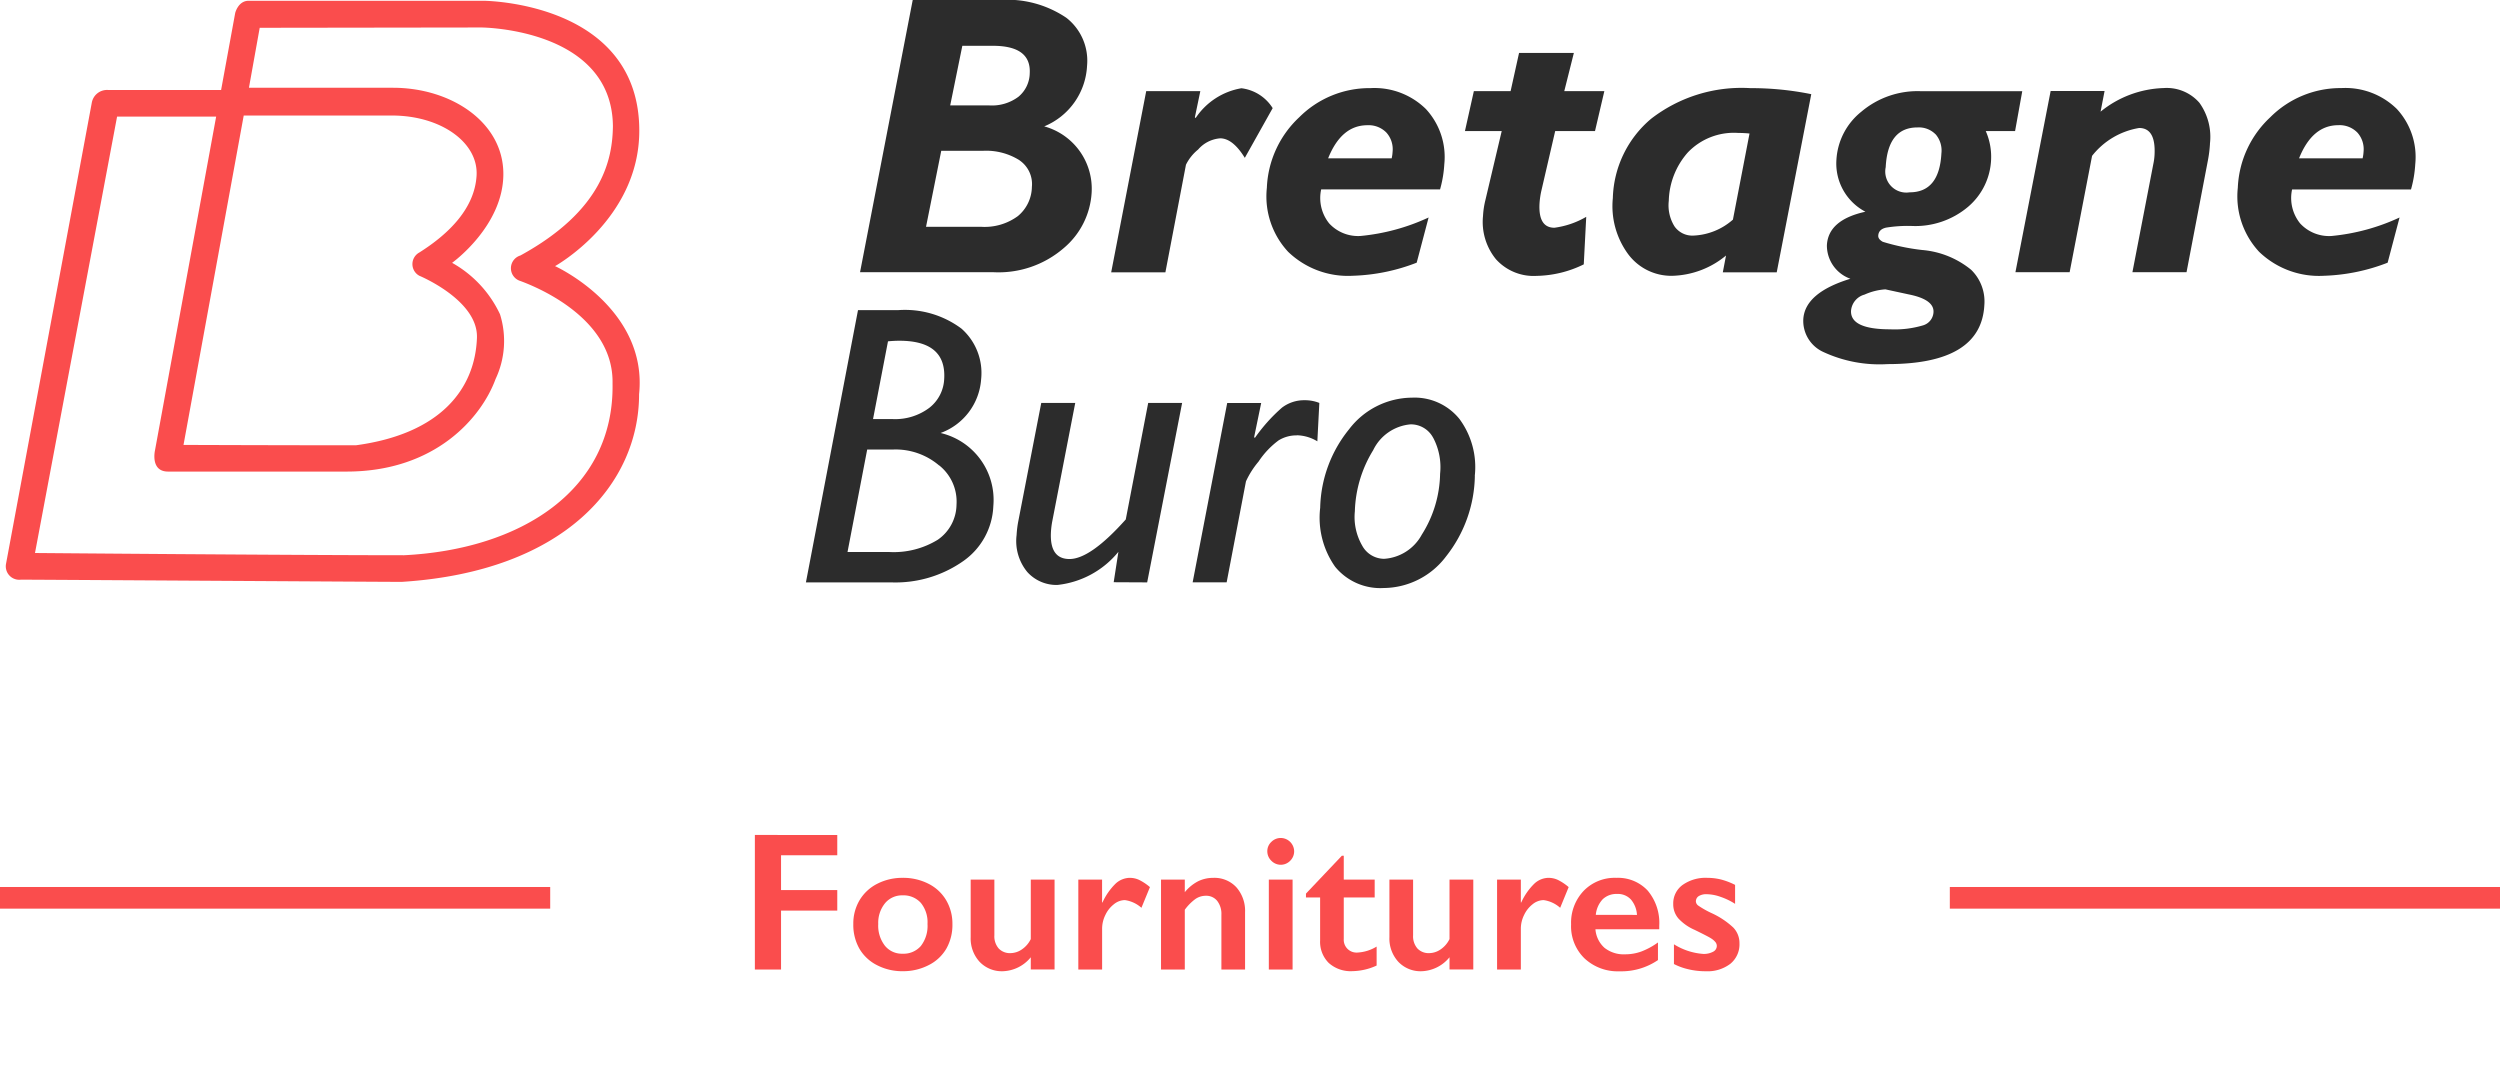 <svg xmlns="http://www.w3.org/2000/svg" xmlns:xlink="http://www.w3.org/1999/xlink" width="133.738" height="57.956" viewBox="0 0 133.738 57.956">
  <defs>
    <clipPath id="clip-path">
      <rect id="Rectangle_186" data-name="Rectangle 186" width="133.738" height="57.956" transform="translate(0 6)" fill="#fa4d4d"/>
    </clipPath>
  </defs>
  <g id="Groupe_432" data-name="Groupe 432" transform="translate(0 -6)">
    <g id="Groupe_432-2" data-name="Groupe 432" transform="translate(0 0)" clip-path="url(#clip-path)">
      <path id="Tracé_1036" data-name="Tracé 1036" d="M109.96,37.406a7.119,7.119,0,0,1-1.543,4.316,4.217,4.217,0,0,1-3.331,1.688,3.126,3.126,0,0,1-2.6-1.136,4.555,4.555,0,0,1-.8-3.159,6.9,6.9,0,0,1,1.547-4.2,4.266,4.266,0,0,1,3.362-1.688,3.082,3.082,0,0,1,2.541,1.141,4.329,4.329,0,0,1,.82,3.039m-2.227-2.033a1.345,1.345,0,0,0-1.208-.719,2.454,2.454,0,0,0-2,1.381,6.586,6.586,0,0,0-.981,3.268,3.067,3.067,0,0,0,.391,1.835,1.344,1.344,0,0,0,1.171.709,2.469,2.469,0,0,0,2.019-1.293A6.259,6.259,0,0,0,108.1,37.3a3.364,3.364,0,0,0-.37-1.929m-7.3-.126a1.808,1.808,0,0,0-.967.266,4.5,4.5,0,0,0-1.075,1.136,4.593,4.593,0,0,0-.673,1.058l-1.033,5.4H94.863l1.848-9.591h1.818l-.377,1.824.04.042a8.985,8.985,0,0,1,1.446-1.616,1.953,1.953,0,0,1,1.214-.4,2.075,2.075,0,0,1,.788.145l-.106,2.054a2.2,2.2,0,0,0-1.1-.324m-9.795,7.861.252-1.626a4.879,4.879,0,0,1-3.262,1.772,2.1,2.1,0,0,1-1.612-.693,2.6,2.6,0,0,1-.572-1.976,5.4,5.4,0,0,1,.091-.74l1.228-6.328h1.818l-1.228,6.327a4.541,4.541,0,0,0-.072.584q-.075,1.439.993,1.439,1.12,0,3.01-2.117l1.2-6.234H94.3L92.43,43.109ZM84.2,39.03a3.769,3.769,0,0,1-1.618,2.946,6.307,6.307,0,0,1-3.867,1.132h-4.54l2.786-14.563h2.145a5.048,5.048,0,0,1,3.39.989,3.163,3.163,0,0,1,1.052,2.708,3.306,3.306,0,0,1-2.169,2.875A3.678,3.678,0,0,1,84.2,39.03m-2.626-6.836q.1-2.011-2.4-2.012c-.188,0-.392.01-.609.032l-.8,4.159h1.05a3.04,3.04,0,0,0,1.958-.6,2.07,2.07,0,0,0,.8-1.58m-.274,4.66A3.586,3.586,0,0,0,78.876,36H77.453L76.4,41.483h2.21a4.509,4.509,0,0,0,2.621-.657,2.312,2.312,0,0,0,1-1.876,2.48,2.48,0,0,0-.927-2.1" transform="translate(-31.062 -5.954)" fill="#2c2c2c" fill-rule="evenodd"/>
      <path id="Tracé_1037" data-name="Tracé 1037" d="M89.009,6.76a3.461,3.461,0,0,1,2.535,3.568,4.2,4.2,0,0,1-1.5,2.952,5.333,5.333,0,0,1-3.733,1.283H79.156L81.974,0h4.645a5.645,5.645,0,0,1,3.575.953A2.908,2.908,0,0,1,91.3,3.521,3.7,3.7,0,0,1,89.009,6.76M86.26,2.45H84.628l-.649,3.19h2.1a2.363,2.363,0,0,0,1.555-.467,1.672,1.672,0,0,0,.6-1.257Q88.312,2.45,86.26,2.45m1.428,6.124a3.343,3.343,0,0,0-1.969-.506H83.5l-.814,4.065h2.952a3,3,0,0,0,1.961-.573A2.068,2.068,0,0,0,88.349,10a1.539,1.539,0,0,0-.661-1.423M99.74,8.444Q99.094,7.4,98.423,7.4A1.739,1.739,0,0,0,97.241,8a2.421,2.421,0,0,0-.65.813l-1.1,5.755h-2.9l1.874-9.694h2.895l-.292,1.4.04.042a3.681,3.681,0,0,1,2.45-1.595,2.3,2.3,0,0,1,1.672,1.063Zm10.671.344a6.229,6.229,0,0,1-.227,1.345h-6.36a2.162,2.162,0,0,0,.428,1.817,2.1,2.1,0,0,0,1.67.674,11.1,11.1,0,0,0,3.65-.99l-.638,2.418a10.22,10.22,0,0,1-3.415.7,4.614,4.614,0,0,1-3.46-1.28,4.349,4.349,0,0,1-1.14-3.426,5.459,5.459,0,0,1,1.734-3.775,5.313,5.313,0,0,1,3.806-1.557,3.924,3.924,0,0,1,2.97,1.121,3.78,3.78,0,0,1,.982,2.955m-3.1-1.7a1.326,1.326,0,0,0-1.015-.391q-1.391,0-2.1,1.772h3.4a2.06,2.06,0,0,0,.049-.354,1.331,1.331,0,0,0-.334-1.027m11.662-2.215-.5,2.137h-2.13l-.727,3.139a4.37,4.37,0,0,0-.112.75q-.066,1.282.8,1.282a4.569,4.569,0,0,0,1.7-.584l-.132,2.543a5.916,5.916,0,0,1-2.522.616,2.711,2.711,0,0,1-2.177-.892,3.156,3.156,0,0,1-.691-2.309,4.5,4.5,0,0,1,.128-.855l.872-3.69h-1.967l.477-2.137h1.966l.452-2.043h2.932l-.513,2.043Zm9.221,9.694h-2.884l.172-.9a4.681,4.681,0,0,1-2.86,1.085,2.874,2.874,0,0,1-2.382-1.167,4.339,4.339,0,0,1-.813-2.989,5.749,5.749,0,0,1,2.046-4.243,7.9,7.9,0,0,1,5.311-1.64,16.037,16.037,0,0,1,3.258.323ZM126.113,7.11a3.408,3.408,0,0,0-2.675,1.046,4.055,4.055,0,0,0-1.018,2.585,2.129,2.129,0,0,0,.305,1.368,1.164,1.164,0,0,0,1.01.494,3.406,3.406,0,0,0,2.116-.854l.888-4.607q-.323-.031-.627-.031m14.833-.1h-1.569a3.4,3.4,0,0,1,.286,1.533,3.5,3.5,0,0,1-1.229,2.517,4.373,4.373,0,0,1-3.024,1.027,7.255,7.255,0,0,0-1.359.088q-.407.089-.425.432c-.006.126.076.235.245.328a11.584,11.584,0,0,0,2.106.438,4.765,4.765,0,0,1,2.618,1.058,2.366,2.366,0,0,1,.707,1.887q-.164,3.159-5.175,3.159a7.131,7.131,0,0,1-3.435-.647,1.829,1.829,0,0,1-1.076-1.741q.074-1.428,2.52-2.178a1.889,1.889,0,0,1-1.257-1.793q.071-1.355,2.06-1.793a2.913,2.913,0,0,1-1.549-2.8,3.556,3.556,0,0,1,1.336-2.554,4.653,4.653,0,0,1,3.164-1.094h5.44ZM132.9,15.757a.98.98,0,0,0-.73.86q-.051,1,2.093,1a5.3,5.3,0,0,0,1.748-.209.777.777,0,0,0,.57-.709q.035-.677-1.321-.949l-1.252-.271a3.234,3.234,0,0,0-1.108.277m3.793-8.569a1.254,1.254,0,0,0-.969-.37q-1.59,0-1.7,2.126a1.126,1.126,0,0,0,1.28,1.345q1.59,0,1.7-2.085a1.332,1.332,0,0,0-.308-1.017m14.675.507a6.563,6.563,0,0,1-.108.873l-1.146,5.995h-2.895l1.116-5.777a3.074,3.074,0,0,0,.068-.5q.075-1.437-.825-1.437a4.037,4.037,0,0,0-2.517,1.491l-1.2,6.223h-2.9l1.884-9.694h2.885l-.214,1.106a5.606,5.606,0,0,1,3.374-1.262,2.317,2.317,0,0,1,1.911.785,3.126,3.126,0,0,1,.564,2.2m10.984,1.093a6.264,6.264,0,0,1-.227,1.345h-6.361a2.16,2.16,0,0,0,.429,1.817,2.106,2.106,0,0,0,1.67.674,11.092,11.092,0,0,0,3.65-.99l-.638,2.418a10.22,10.22,0,0,1-3.416.7A4.615,4.615,0,0,1,154,13.47a4.352,4.352,0,0,1-1.14-3.426A5.462,5.462,0,0,1,154.6,6.269,5.312,5.312,0,0,1,158.4,4.712a3.927,3.927,0,0,1,2.971,1.121,3.786,3.786,0,0,1,.981,2.955m-3.1-1.7a1.327,1.327,0,0,0-1.015-.391q-1.391,0-2.1,1.772h3.4a2.122,2.122,0,0,0,.05-.354,1.331,1.331,0,0,0-.334-1.027" transform="translate(-33.148 6)" fill="#2c2c2c"/>
      <rect id="Rectangle_184" data-name="Rectangle 184" width="29.433" height="1.158" transform="translate(0 53.45)" fill="#fa4d4d"/>
      <rect id="Rectangle_185" data-name="Rectangle 185" width="29.433" height="1.158" transform="translate(104.306 53.45)" fill="#fa4d4d"/>
      <path id="Tracé_1038" data-name="Tracé 1038" d="M29.916,14.268s4.51-2.5,4.51-7.246C34.426.112,26.1.072,26.1.072H13.524c-.557,0-.715.653-.715.653l-.754,4.119H6.013a.829.829,0,0,0-.874.672L.55,30.187a.72.72,0,0,0,.8.852c.934,0,19.391.119,20.365.119,8.762-.555,12.7-5.287,12.7-10.038.477-4.593-4.49-6.851-4.49-6.851M13.265,6.21h7.927c2.623,0,4.63,1.445,4.53,3.208s-1.49,3.128-3.06,4.118a.708.708,0,0,0,0,1.247s3.159,1.307,3.079,3.326c-.1,2.712-1.927,5.128-6.477,5.742-3.994,0-9.22-.02-9.22-.02Zm8.524,23.522c-5.921,0-19.69-.119-19.69-.119L6.49,6.269h5.3L8.517,24.128s-.259,1.129.7,1.129H18.77c4.748,0,7.213-2.891,7.967-4.95a4.771,4.771,0,0,0,.238-3.465,6.133,6.133,0,0,0-2.563-2.752s2.742-1.961,2.742-4.752-2.821-4.613-5.9-4.613H13.544l.576-3.208L25.981,1.5s6.974.04,7.034,5.267c-.02,1.763-.536,4.514-4.948,6.93a.713.713,0,0,0,0,1.366c.536.2,5.008,1.861,4.928,5.484.1,5.7-4.908,8.891-11.206,9.188" transform="translate(-0.227 5.97)" fill="#fa4d4d"/>
      <path id="Tracé_1039" data-name="Tracé 1039" d="M73.888,87.174v1.086H70.88V90.12h3.008v1.1H70.88v3.152h-1.4v-7.2Z" transform="translate(-29.098 -36.506)" fill="#fa4d4d"/>
      <path id="Tracé_1040" data-name="Tracé 1040" d="M81.183,91.117a2.97,2.97,0,0,1,1.369.314,2.291,2.291,0,0,1,.951.881,2.466,2.466,0,0,1,.336,1.282,2.575,2.575,0,0,1-.323,1.308,2.26,2.26,0,0,1-.951.886,2.967,2.967,0,0,1-1.382.324,2.934,2.934,0,0,1-1.38-.324,2.269,2.269,0,0,1-.943-.886,2.576,2.576,0,0,1-.323-1.308,2.442,2.442,0,0,1,.341-1.29,2.32,2.32,0,0,1,.951-.875,2.935,2.935,0,0,1,1.354-.312M79.87,93.594a1.754,1.754,0,0,0,.354,1.151,1.165,1.165,0,0,0,.949.431,1.225,1.225,0,0,0,.976-.412,1.749,1.749,0,0,0,.357-1.18,1.633,1.633,0,0,0-.359-1.13,1.246,1.246,0,0,0-.974-.4,1.179,1.179,0,0,0-.94.422,1.66,1.66,0,0,0-.362,1.118" transform="translate(-32.889 -38.157)" fill="#fa4d4d"/>
      <path id="Tracé_1041" data-name="Tracé 1041" d="M90.607,91.277v2.977a.992.992,0,0,0,.235.713.824.824,0,0,0,.623.245,1.1,1.1,0,0,0,.615-.2,1.413,1.413,0,0,0,.475-.552V91.277h1.272v4.81H92.555v-.654a2.01,2.01,0,0,1-1.488.747,1.638,1.638,0,0,1-1.251-.505,1.843,1.843,0,0,1-.476-1.318v-3.08Z" transform="translate(-37.413 -38.224)" fill="#fa4d4d"/>
      <path id="Tracé_1042" data-name="Tracé 1042" d="M102.006,91.118a1.176,1.176,0,0,1,.5.113,2.772,2.772,0,0,1,.571.382l-.455,1.107a1.677,1.677,0,0,0-.889-.412.951.951,0,0,0-.581.219,1.576,1.576,0,0,0-.46.579,1.659,1.659,0,0,0-.173.721v2.194H99.246V91.21h1.271v1.226h.021a3.344,3.344,0,0,1,.7-1.007,1.139,1.139,0,0,1,.77-.312" transform="translate(-41.561 -38.157)" fill="#fa4d4d"/>
      <path id="Tracé_1043" data-name="Tracé 1043" d="M109.653,91.118a1.594,1.594,0,0,1,1.237.507,1.907,1.907,0,0,1,.463,1.337v3.06h-1.266V93.091a1.134,1.134,0,0,0-.225-.742.753.753,0,0,0-.612-.273.982.982,0,0,0-.553.173,2.611,2.611,0,0,0-.568.575v3.2h-1.272V91.21h1.272v.675a2.257,2.257,0,0,1,.721-.589,1.83,1.83,0,0,1,.8-.178" transform="translate(-44.748 -38.157)" fill="#fa4d4d"/>
      <path id="Tracé_1044" data-name="Tracé 1044" d="M117.357,87.448a.723.723,0,0,1,.718.716.706.706,0,0,1-.209.5.7.7,0,0,1-1.013,0,.7.7,0,0,1-.214-.5.676.676,0,0,1,.217-.507.7.7,0,0,1,.5-.209m.635,7.036h-1.271v-4.81h1.271Z" transform="translate(-48.844 -36.62)" fill="#fa4d4d"/>
      <path id="Tracé_1045" data-name="Tracé 1045" d="M122.122,89.08h.1v1.277h1.654v.958h-1.654v2.22a.685.685,0,0,0,.734.726,2.177,2.177,0,0,0,1.024-.32v1.015a3.2,3.2,0,0,1-1.292.3,1.757,1.757,0,0,1-1.274-.443,1.594,1.594,0,0,1-.457-1.2v-2.3H120.2v-.206Z" transform="translate(-50.337 -37.304)" fill="#fa4d4d"/>
      <path id="Tracé_1046" data-name="Tracé 1046" d="M129.145,91.277v2.977a.993.993,0,0,0,.235.713.824.824,0,0,0,.623.245,1.1,1.1,0,0,0,.615-.2,1.413,1.413,0,0,0,.475-.552V91.277h1.272v4.81h-1.272v-.654a2.01,2.01,0,0,1-1.488.747,1.638,1.638,0,0,1-1.251-.505,1.843,1.843,0,0,1-.476-1.318v-3.08Z" transform="translate(-53.551 -38.224)" fill="#fa4d4d"/>
      <path id="Tracé_1047" data-name="Tracé 1047" d="M140.544,91.118a1.173,1.173,0,0,1,.5.113,2.758,2.758,0,0,1,.571.382l-.454,1.107a1.677,1.677,0,0,0-.889-.412.956.956,0,0,0-.582.219,1.587,1.587,0,0,0-.46.579,1.65,1.65,0,0,0-.173.721v2.194h-1.272V91.21h1.272v1.226h.021a3.313,3.313,0,0,1,.7-1.007,1.136,1.136,0,0,1,.77-.312" transform="translate(-57.699 -38.157)" fill="#fa4d4d"/>
      <path id="Tracé_1048" data-name="Tracé 1048" d="M147.009,91.118a2.168,2.168,0,0,1,1.684.679,2.684,2.684,0,0,1,.621,1.88v.191H145.9a1.479,1.479,0,0,0,.484.992,1.654,1.654,0,0,0,1.114.348,2.492,2.492,0,0,0,.876-.157,3.856,3.856,0,0,0,.871-.477v.943a3.478,3.478,0,0,1-2.057.6,2.6,2.6,0,0,1-1.866-.685,2.392,2.392,0,0,1-.724-1.823,2.475,2.475,0,0,1,.669-1.792,2.309,2.309,0,0,1,1.744-.7m1.111,1.983a1.389,1.389,0,0,0-.321-.821.947.947,0,0,0-.739-.3,1.064,1.064,0,0,0-.772.283,1.4,1.4,0,0,0-.37.835Z" transform="translate(-60.552 -38.157)" fill="#fa4d4d"/>
      <path id="Tracé_1049" data-name="Tracé 1049" d="M155.814,91.118a3.045,3.045,0,0,1,.749.09,3.831,3.831,0,0,1,.744.286v1.015a3.544,3.544,0,0,0-.775-.374,2.3,2.3,0,0,0-.739-.142.762.762,0,0,0-.428.1.331.331,0,0,0-.155.293.294.294,0,0,0,.129.217,4.826,4.826,0,0,0,.708.4,4.343,4.343,0,0,1,1.16.77,1.193,1.193,0,0,1,.334.847,1.34,1.34,0,0,1-.486,1.094,2.005,2.005,0,0,1-1.313.4,3.908,3.908,0,0,1-.964-.113,3.242,3.242,0,0,1-.742-.273V94.672a3.409,3.409,0,0,0,1.566.515,1.047,1.047,0,0,0,.527-.116.347.347,0,0,0,.2-.307.327.327,0,0,0-.072-.206.944.944,0,0,0-.217-.191q-.145-.1-.9-.468a2.573,2.573,0,0,1-.863-.606,1.155,1.155,0,0,1-.279-.775,1.217,1.217,0,0,1,.5-1.02,2.127,2.127,0,0,1,1.318-.381" transform="translate(-64.488 -38.157)" fill="#fa4d4d"/>
    </g>
  </g>
</svg>
